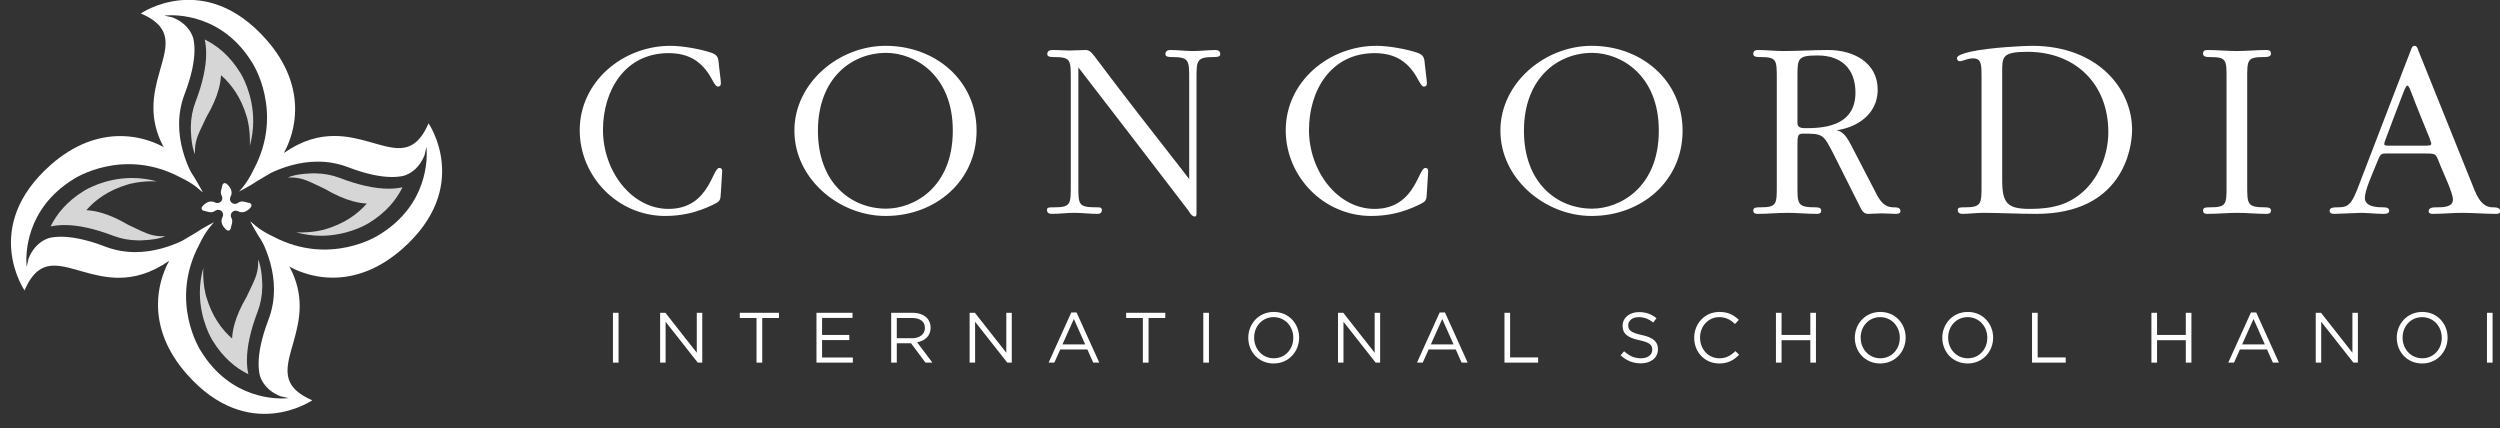<?xml version="1.0" encoding="UTF-8" standalone="no"?>
<svg width="146px" height="25px" viewBox="0 0 146 25" version="1.1" xmlns="http://www.w3.org/2000/svg" xmlns:xlink="http://www.w3.org/1999/xlink" xmlns:sketch="http://www.bohemiancoding.com/sketch/ns">
    <rect x="0" y="0" width="146" height="25" fill="#333333" stroke="none"/>
    <!-- Generator: Sketch 3.3.2 (12043) - http://www.bohemiancoding.com/sketch -->
    <title>logo</title>
    <desc>Created with Sketch.</desc>
    <defs></defs>
    <g id="Page-1" stroke="none" stroke-width="1" fill="none" fill-rule="evenodd" sketch:type="MSPage">
        <g id="logo" sketch:type="MSLayerGroup" transform="translate(0, -1)" fill="#FFFFFF">
            <path d="M3.767,14.142 C4.567,14.142 5.523,14.352 6.607,14.767 C7.065,14.942 7.552,15.032 8.055,15.038 L8.057,15.039 L8.108,15.04 C8.108,15.04 9.158,15.039 9.654,14.791 C9.654,14.791 9.127,14.853 8.553,14.62 C8.086,14.431 7.773,14.253 7.481,14.126 C6.899,13.785 6.351,13.542 5.844,13.407 C5.569,13.332 5.298,13.288 5.039,13.275 C5.559,12.679 6.331,12.104 7.473,11.77 L7.485,11.767 L7.497,11.763 C7.506,11.759 8.193,11.549 9.163,11.592 C8.688,11.462 8.204,11.394 7.715,11.394 C6.1,11.394 4.948,12.119 4.937,12.126 L4.926,12.133 L4.916,12.139 C3.899,12.758 3.302,13.513 2.955,14.224 C3.209,14.17 3.482,14.142 3.767,14.142" id="Fill-1" fill-opacity="0.8" sketch:type="MSShapeGroup"></path>
            <path d="M14.421,22.043 C14.421,21.242 14.631,20.286 15.045,19.202 C15.221,18.744 15.311,18.258 15.317,17.755 L15.318,17.752 L15.319,17.701 C15.319,17.701 15.318,16.651 15.07,16.155 C15.07,16.155 15.132,16.683 14.899,17.256 C14.71,17.723 14.532,18.036 14.405,18.329 C14.063,18.91 13.821,19.458 13.685,19.965 C13.611,20.24 13.567,20.511 13.554,20.77 C12.958,20.251 12.383,19.479 12.049,18.336 L12.045,18.324 L12.041,18.312 C12.038,18.303 11.828,17.616 11.871,16.646 C11.74,17.121 11.672,17.605 11.672,18.095 C11.672,19.709 12.397,20.862 12.405,20.873 L12.412,20.883 L12.418,20.893 C13.037,21.91 13.792,22.507 14.503,22.854 C14.448,22.6 14.421,22.327 14.421,22.043" id="Fill-2" fill-opacity="0.8" sketch:type="MSShapeGroup"></path>
            <path d="M22.694,12.02 C21.893,12.02 20.938,11.81 19.854,11.395 C19.396,11.22 18.909,11.13 18.406,11.124 L18.404,11.123 L18.353,11.121 C18.353,11.121 17.303,11.123 16.807,11.371 C16.807,11.371 17.334,11.309 17.908,11.541 C18.375,11.731 18.688,11.909 18.98,12.036 C19.562,12.377 20.11,12.619 20.616,12.755 C20.892,12.829 21.162,12.874 21.422,12.887 C20.902,13.483 20.13,14.058 18.988,14.392 L18.976,14.395 L18.964,14.399 C18.955,14.402 18.268,14.612 17.297,14.57 C17.773,14.7 18.257,14.768 18.746,14.768 C20.361,14.768 21.513,14.043 21.524,14.036 L21.534,14.029 L21.545,14.022 C22.562,13.403 23.158,12.649 23.506,11.937 C23.252,11.992 22.979,12.02 22.694,12.02" id="Fill-4" fill-opacity="0.8" sketch:type="MSShapeGroup"></path>
            <path d="M12.04,4.119 C12.04,4.92 11.83,5.876 11.415,6.959 C11.24,7.418 11.15,7.904 11.144,8.407 L11.143,8.409 L11.142,8.46 C11.142,8.46 11.143,9.51 11.391,10.006 C11.391,10.006 11.329,9.479 11.562,8.905 C11.751,8.438 11.929,8.126 12.056,7.833 C12.397,7.251 12.64,6.703 12.776,6.197 C12.85,5.922 12.894,5.651 12.907,5.391 C13.503,5.911 14.078,6.683 14.412,7.826 L14.415,7.837 L14.419,7.849 C14.422,7.858 14.633,8.546 14.59,9.516 C14.721,9.041 14.788,8.557 14.788,8.067 C14.788,6.452 14.063,5.3 14.056,5.289 L14.049,5.279 L14.043,5.268 C13.424,4.251 12.669,3.655 11.958,3.307 C12.012,3.561 12.04,3.835 12.04,4.119" id="Fill-5" fill-opacity="0.8" sketch:type="MSShapeGroup"></path>
            <path d="M16.792,22.638 C16.792,22.137 16.969,21.576 17.147,20.95 C17.323,20.325 17.501,19.634 17.501,18.872 C17.501,17.473 16.902,15.836 14.606,13.925 C14.606,13.925 16.001,15.693 16.001,17.903 C16.001,18.471 15.909,19.067 15.679,19.67 C15.255,20.778 15.103,21.614 15.103,22.244 C15.103,22.505 15.13,22.73 15.174,22.925 C15.397,23.645 15.992,23.991 16.39,24.145 C16.536,24.182 16.693,24.217 16.861,24.25 C16.861,24.25 16.829,24.254 16.77,24.259 C16.238,24.302 13.479,24.372 11.72,21.482 C11.72,21.482 9.852,18.631 11.641,15.273 C12.043,14.411 12.508,13.973 12.508,13.973 C12.508,13.973 11.968,14.235 11.394,14.618 C11.13,14.773 10.826,14.953 10.629,15.068 C9.92,15.402 8.965,15.723 7.906,15.723 C7.339,15.723 6.743,15.63 6.14,15.4 C5.032,14.976 4.195,14.825 3.565,14.825 C3.304,14.825 3.08,14.851 2.885,14.895 C2.164,15.118 1.819,15.713 1.664,16.111 C1.627,16.257 1.592,16.414 1.559,16.582 C1.559,16.582 1.555,16.55 1.55,16.491 C1.507,15.959 1.437,13.201 4.327,11.442 C4.327,11.442 7.178,9.573 10.536,11.362 C11.398,11.765 11.836,12.23 11.836,12.23 C11.836,12.23 11.131,10.772 10.34,10.096 C9.524,9.455 8.355,8.947 7.022,8.947 C5.761,8.947 4.354,9.402 2.963,10.629 C-1.133,14.241 1.434,17.96 1.434,17.96 C1.911,16.844 2.486,16.513 3.171,16.513 C3.673,16.513 4.233,16.691 4.859,16.868 C5.485,17.045 6.176,17.222 6.937,17.222 C7.82,17.222 8.798,16.982 9.88,16.229 C9.492,16.949 9.226,17.825 9.226,18.787 C9.226,20.048 9.681,21.455 10.908,22.846 C14.52,26.942 18.238,24.376 18.238,24.376 C17.123,23.898 16.792,23.324 16.792,22.638" id="Fill-3" sketch:type="MSShapeGroup"></path>
            <path d="M9.669,3.523 C9.669,4.025 9.492,4.586 9.314,5.211 C9.137,5.837 8.96,6.528 8.96,7.289 C8.96,8.689 9.559,10.326 11.854,12.236 C11.854,12.236 10.459,10.468 10.459,8.258 C10.459,7.691 10.551,7.095 10.782,6.492 C11.206,5.384 11.358,4.548 11.358,3.918 C11.358,3.657 11.331,3.432 11.287,3.237 C11.064,2.516 10.469,2.171 10.071,2.017 C9.924,1.979 9.768,1.944 9.6,1.912 C9.6,1.912 9.632,1.907 9.691,1.902 C10.223,1.86 12.981,1.789 14.741,4.68 C14.741,4.68 16.609,7.53 14.82,10.889 C14.417,11.75 13.952,12.189 13.952,12.189 C13.952,12.189 14.493,11.927 15.067,11.544 C15.33,11.388 15.635,11.209 15.831,11.093 C16.541,10.76 17.496,10.439 18.555,10.439 C19.122,10.439 19.718,10.531 20.321,10.762 C21.429,11.186 22.266,11.337 22.896,11.337 C23.157,11.337 23.381,11.31 23.576,11.267 C24.297,11.044 24.642,10.448 24.797,10.051 C24.834,9.904 24.869,9.747 24.902,9.58 C24.902,9.58 24.906,9.612 24.911,9.67 C24.953,10.202 25.024,12.961 22.134,14.72 C22.134,14.72 19.283,16.588 15.924,14.799 C15.063,14.397 14.625,13.932 14.625,13.932 C14.625,13.932 15.33,15.39 16.121,16.065 C16.937,16.706 18.105,17.215 19.439,17.215 C20.7,17.215 22.106,16.76 23.498,15.533 C27.594,11.921 25.027,8.202 25.027,8.202 C24.55,9.317 23.975,9.649 23.29,9.649 C22.788,9.649 22.228,9.471 21.602,9.294 C20.976,9.117 20.285,8.94 19.524,8.94 C18.641,8.94 17.663,9.179 16.581,9.933 C16.969,9.213 17.235,8.337 17.235,7.375 C17.235,6.114 16.78,4.707 15.553,3.315 C11.941,-0.78 8.223,1.786 8.223,1.786 C9.338,2.263 9.669,2.838 9.669,3.523" id="Fill-6" sketch:type="MSShapeGroup"></path>
            <path d="M14.678,12.946 C14.66,12.9 14.619,12.867 14.57,12.858 C14.507,12.847 14.448,12.83 14.393,12.814 C14.295,12.786 14.219,12.766 14.145,12.766 C14.089,12.766 14,12.776 13.881,12.86 C13.775,12.933 13.623,12.924 13.526,12.837 C13.427,12.749 13.401,12.605 13.464,12.488 C13.492,12.437 13.525,12.354 13.525,12.252 C13.525,12.117 13.467,11.982 13.353,11.852 C13.308,11.802 13.262,11.758 13.216,11.724 C13.176,11.694 13.124,11.687 13.077,11.705 C13.031,11.724 12.997,11.765 12.989,11.814 C12.977,11.877 12.961,11.935 12.945,11.99 C12.918,12.085 12.897,12.164 12.897,12.239 C12.897,12.283 12.902,12.35 12.95,12.439 C13.01,12.551 12.99,12.686 12.9,12.776 C12.813,12.863 12.67,12.884 12.562,12.827 C12.511,12.8 12.429,12.767 12.329,12.767 C12.193,12.767 12.058,12.826 11.928,12.941 C11.879,12.984 11.836,13.03 11.801,13.077 C11.771,13.117 11.764,13.169 11.782,13.215 C11.801,13.262 11.842,13.295 11.891,13.304 C11.953,13.315 12.012,13.332 12.066,13.348 C12.166,13.376 12.242,13.396 12.316,13.396 C12.372,13.396 12.461,13.386 12.58,13.303 C12.686,13.228 12.838,13.238 12.935,13.325 C13.035,13.413 13.06,13.557 12.996,13.674 C12.968,13.726 12.936,13.808 12.936,13.91 C12.936,14.045 12.994,14.18 13.108,14.309 C13.153,14.36 13.199,14.404 13.245,14.438 C13.27,14.457 13.301,14.466 13.331,14.466 C13.349,14.466 13.367,14.463 13.384,14.456 C13.43,14.438 13.464,14.396 13.472,14.347 C13.483,14.285 13.5,14.228 13.516,14.172 C13.544,14.073 13.564,13.997 13.564,13.922 C13.564,13.879 13.558,13.812 13.511,13.723 C13.451,13.611 13.471,13.475 13.561,13.385 C13.648,13.298 13.79,13.278 13.899,13.335 C13.949,13.362 14.031,13.395 14.132,13.395 C14.268,13.395 14.402,13.337 14.532,13.222 C14.582,13.178 14.625,13.132 14.66,13.085 C14.69,13.046 14.697,12.993 14.678,12.946" id="Fill-7" sketch:type="MSShapeGroup"></path>
            <path d="M42.099,12.239 C42.068,12.712 42.083,12.743 41.61,12.972 C40.709,13.399 39.855,13.612 38.847,13.612 C36.069,13.612 33.856,11.308 33.856,8.606 C33.856,5.782 36.359,3.676 39.152,3.676 C39.839,3.676 40.908,3.859 41.564,4.088 C41.946,4.24 41.946,4.378 41.992,4.867 C42.022,5.202 42.099,5.675 42.099,5.858 C42.099,5.981 42.052,6.057 41.93,6.057 C41.732,6.057 41.61,5.584 41.243,5.111 C40.862,4.622 40.252,4.103 39.045,4.103 C36.481,4.103 35.214,6.301 35.214,8.592 C35.214,10.987 36.878,13.2 39.045,13.2 C40.297,13.2 40.939,12.529 41.32,11.903 C41.671,11.338 41.809,10.805 42.007,10.805 C42.129,10.805 42.19,10.895 42.175,11.002 L42.099,12.239" id="Fill-8" sketch:type="MSShapeGroup"></path>
            <path d="M46.393,8.621 C46.393,5.858 48.972,3.676 51.72,3.676 C54.621,3.676 57.032,5.69 57.032,8.637 C57.032,11.583 54.621,13.612 51.72,13.612 C48.972,13.612 46.393,11.415 46.393,8.637 L46.393,8.621 L46.393,8.621 Z M55.643,8.621 C55.643,5.385 53.43,4.088 51.75,4.088 C49.72,4.088 47.767,5.584 47.767,8.637 C47.767,11.69 49.705,13.186 51.75,13.186 C53.338,13.186 55.643,11.98 55.643,8.637 L55.643,8.621 L55.643,8.621 Z" id="Fill-9" sketch:type="MSShapeGroup"></path>
            <path d="M62.534,5.599 C62.534,4.5 62.534,4.332 61.542,4.332 C61.404,4.332 61.16,4.332 61.16,4.164 C61.16,3.935 61.359,3.92 61.526,3.92 C61.787,3.92 62.213,3.95 62.473,3.95 C62.733,3.95 63.175,3.92 63.42,3.92 C63.679,3.92 63.862,4.21 64.045,4.454 C65.648,6.591 67.296,8.697 68.945,10.805 C69.113,11.018 69.281,11.247 69.449,11.46 L69.449,5.599 C69.449,4.53 69.449,4.332 68.441,4.332 C68.304,4.332 68.059,4.332 68.059,4.164 C68.059,3.997 68.182,3.92 68.334,3.92 C68.792,3.92 69.219,3.981 69.678,3.981 C70.136,3.981 70.563,3.92 71.006,3.92 C71.143,3.92 71.265,3.997 71.265,4.164 C71.265,4.332 71.021,4.332 70.869,4.332 C69.876,4.332 69.876,4.546 69.876,5.599 L69.876,13.354 C69.876,13.567 69.876,13.643 69.77,13.643 C69.602,13.643 69.464,13.399 69.388,13.278 C69.143,12.957 68.884,12.62 68.639,12.3 C66.884,9.995 65.113,7.72 63.358,5.431 C63.252,5.293 63.038,5.004 62.976,4.942 L62.976,11.842 C62.976,13.002 62.976,13.108 64.122,13.108 C64.243,13.108 64.35,13.124 64.35,13.262 C64.35,13.43 64.243,13.49 64.091,13.49 C63.633,13.49 63.206,13.43 62.748,13.43 C62.32,13.43 61.863,13.49 61.419,13.49 C61.267,13.49 61.145,13.43 61.145,13.262 C61.145,13.108 61.252,13.108 61.542,13.108 C62.534,13.108 62.534,12.926 62.534,11.842 L62.534,5.599" id="Fill-10" sketch:type="MSShapeGroup"></path>
            <path d="M83.33,12.239 C83.299,12.712 83.314,12.743 82.841,12.972 C81.941,13.399 81.086,13.612 80.078,13.612 C77.3,13.612 75.087,11.308 75.087,8.606 C75.087,5.782 77.59,3.676 80.384,3.676 C81.071,3.676 82.139,3.859 82.795,4.088 C83.177,4.24 83.177,4.378 83.223,4.867 C83.253,5.202 83.33,5.675 83.33,5.858 C83.33,5.981 83.284,6.057 83.161,6.057 C82.963,6.057 82.841,5.584 82.474,5.111 C82.093,4.622 81.483,4.103 80.277,4.103 C77.712,4.103 76.445,6.301 76.445,8.592 C76.445,10.987 78.109,13.2 80.277,13.2 C81.528,13.2 82.17,12.529 82.551,11.903 C82.902,11.338 83.04,10.805 83.238,10.805 C83.36,10.805 83.421,10.895 83.406,11.002 L83.33,12.239" id="Fill-11" sketch:type="MSShapeGroup"></path>
            <path d="M87.624,8.621 C87.624,5.858 90.204,3.676 92.951,3.676 C95.852,3.676 98.263,5.69 98.263,8.637 C98.263,11.583 95.852,13.612 92.951,13.612 C90.204,13.612 87.624,11.415 87.624,8.637 L87.624,8.621 L87.624,8.621 Z M96.874,8.621 C96.874,5.385 94.661,4.088 92.982,4.088 C90.952,4.088 88.998,5.584 88.998,8.637 C88.998,11.69 90.936,13.186 92.982,13.186 C94.569,13.186 96.874,11.98 96.874,8.637 L96.874,8.621 L96.874,8.621 Z" id="Fill-12" sketch:type="MSShapeGroup"></path>
            <path d="M104.971,11.842 C104.971,12.926 104.971,13.108 106.024,13.108 C106.161,13.108 106.359,13.124 106.359,13.292 C106.359,13.46 106.238,13.49 106.1,13.49 C105.52,13.49 104.971,13.43 104.39,13.43 C103.81,13.43 103.23,13.49 102.65,13.49 C102.513,13.49 102.391,13.46 102.391,13.292 C102.391,13.108 102.589,13.108 102.772,13.108 C103.765,13.108 103.765,12.941 103.765,11.842 L103.765,5.599 C103.765,4.485 103.765,4.332 102.772,4.332 C102.634,4.332 102.391,4.332 102.391,4.149 C102.391,3.981 102.498,3.92 102.665,3.92 C103.154,3.92 103.673,3.981 104.162,3.981 C105.047,3.981 105.902,3.92 106.771,3.92 C108.221,3.92 109.657,4.637 109.657,6.24 C109.657,7.325 108.954,8.057 108.038,8.407 C107.795,8.499 107.519,8.576 107.244,8.606 C107.733,8.682 107.962,9.216 108.176,9.613 C108.587,10.407 109,11.201 109.412,11.995 C109.687,12.529 109.916,13.108 110.588,13.108 C110.74,13.108 110.985,13.108 110.985,13.322 C110.985,13.475 110.832,13.49 110.71,13.49 C110.511,13.49 110.115,13.46 109.901,13.46 C109.687,13.46 109.305,13.49 109.091,13.49 C108.786,13.49 108.694,13.2 108.573,12.972 C108.069,11.98 107.581,10.987 107.077,9.995 C106.481,8.835 106.466,8.804 105.291,8.804 C104.985,8.804 104.971,8.942 104.971,9.491 L104.971,11.842 L104.971,11.842 Z M104.971,8.195 C104.971,8.438 105.184,8.484 105.398,8.484 C106.268,8.484 108.359,8.484 108.359,6.408 C108.359,5.004 107.519,4.24 106.161,4.24 C105.001,4.24 104.971,4.393 104.971,5.462 L104.971,8.195 L104.971,8.195 Z" id="Fill-13" sketch:type="MSShapeGroup"></path>
            <path d="M115.722,5.492 C115.722,4.775 115.722,4.408 115.219,4.408 C114.898,4.408 114.608,4.577 114.455,4.577 C114.348,4.577 114.287,4.5 114.287,4.393 C114.287,4.256 114.593,4.133 115.05,4.026 C116.196,3.767 118.241,3.676 118.668,3.676 C120.606,3.676 122.072,4.317 123.049,5.248 C124.026,6.179 124.514,7.4 124.514,8.576 C124.514,9.736 123.919,13.49 118.913,13.49 C117.874,13.49 116.837,13.43 115.799,13.43 C115.402,13.43 114.99,13.49 114.593,13.49 C114.455,13.49 114.334,13.43 114.334,13.278 C114.334,13.108 114.455,13.108 114.73,13.108 C115.722,13.108 115.722,12.91 115.722,11.796 L115.722,5.492 L115.722,5.492 Z M116.928,11.522 C116.928,12.881 117.234,13.2 118.561,13.2 C119.843,13.2 120.927,12.957 121.859,11.995 C122.683,11.125 123.126,9.904 123.126,8.712 C123.126,5.874 121.172,4.026 118.409,4.026 C116.928,4.026 116.928,4.317 116.928,5.187 L116.928,11.522 L116.928,11.522 Z" id="Fill-14" sketch:type="MSShapeGroup"></path>
            <path d="M131.237,11.842 C131.237,12.926 131.237,13.108 132.29,13.108 C132.427,13.108 132.625,13.124 132.625,13.292 C132.625,13.46 132.504,13.49 132.366,13.49 C131.786,13.49 131.237,13.43 130.656,13.43 C130.076,13.43 129.496,13.49 128.916,13.49 C128.779,13.49 128.657,13.46 128.657,13.292 C128.657,13.108 128.855,13.108 129.038,13.108 C130.031,13.108 130.031,12.941 130.031,11.842 L130.031,5.584 C130.031,4.485 130.031,4.332 129.038,4.332 C128.901,4.332 128.657,4.332 128.657,4.133 C128.657,3.966 128.764,3.92 128.916,3.92 C129.496,3.92 130.046,3.981 130.626,3.981 C131.206,3.981 131.786,3.92 132.366,3.92 C132.504,3.92 132.625,3.966 132.625,4.133 C132.625,4.332 132.366,4.332 132.228,4.332 C131.237,4.332 131.237,4.485 131.237,5.584 L131.237,11.842" id="Fill-15" sketch:type="MSShapeGroup"></path>
            <path d="M139.375,9.964 C139.039,9.964 139.024,9.964 138.78,10.575 C138.596,11.048 138.108,12.087 138.108,12.56 C138.108,13.108 138.902,13.108 139.192,13.108 C139.329,13.108 139.528,13.124 139.528,13.307 C139.528,13.49 139.314,13.49 139.162,13.49 C138.887,13.49 138.154,13.43 137.88,13.43 C137.65,13.43 136.566,13.49 136.323,13.49 C136.185,13.49 136.048,13.46 136.048,13.307 C136.048,13.108 136.338,13.108 136.475,13.108 C137.146,13.108 137.329,13.002 137.818,11.659 C138.719,9.308 139.635,6.942 140.536,4.591 C140.612,4.393 140.688,4.21 140.764,4.011 C140.81,3.89 140.855,3.676 141.009,3.676 C141.161,3.676 141.207,3.874 141.237,3.966 C142.26,6.515 143.298,9.08 144.321,11.628 C144.565,12.223 144.825,13.108 145.572,13.108 C145.725,13.108 146.016,13.108 146.016,13.338 C146.016,13.475 145.862,13.49 145.786,13.49 C145.115,13.49 144.443,13.43 143.772,13.43 C143.222,13.43 142.642,13.49 142.077,13.49 C141.986,13.49 141.832,13.475 141.832,13.338 C141.832,13.108 142.122,13.108 142.276,13.108 C142.673,13.108 143.252,13.108 143.252,12.651 C143.252,12.285 142.702,11.11 142.55,10.743 C142.229,9.964 142.336,9.964 141.604,9.964 L139.375,9.964 L139.375,9.964 Z M141.542,9.507 C141.863,9.507 141.986,9.507 141.986,9.384 C141.986,9.323 141.879,9.08 141.879,9.049 C141.527,8.179 141.176,7.339 140.841,6.453 C140.795,6.332 140.672,5.996 140.596,5.996 C140.505,5.996 140.398,6.301 140.337,6.453 C139.97,7.385 139.635,8.301 139.283,9.232 C139.269,9.278 139.238,9.37 139.238,9.415 C139.238,9.507 139.39,9.507 139.559,9.507 L141.542,9.507 L141.542,9.507 Z" id="Fill-16" sketch:type="MSShapeGroup"></path>
            <path d="M35.795,19.267 L36.123,19.267 L36.123,22.177 L35.795,22.177 L35.795,19.267 Z" id="Fill-17" sketch:type="MSShapeGroup"></path>
            <path d="M38.551,19.267 L38.859,19.267 L40.692,21.6 L40.692,19.267 L41.012,19.267 L41.012,22.177 L40.75,22.177 L38.871,19.791 L38.871,22.177 L38.551,22.177 L38.551,19.267 L38.551,19.267 Z" id="Fill-19" sketch:type="MSShapeGroup"></path>
            <path d="M44.181,19.571 L43.204,19.571 L43.204,19.267 L45.49,19.267 L45.49,19.571 L44.514,19.571 L44.514,22.177 L44.181,22.177 L44.181,19.571 L44.181,19.571 Z" id="Fill-21" sketch:type="MSShapeGroup"></path>
            <path d="M47.682,19.267 L49.786,19.267 L49.786,19.566 L48.01,19.566 L48.01,20.561 L49.598,20.561 L49.598,20.86 L48.01,20.86 L48.01,21.878 L49.806,21.878 L49.806,22.177 L47.682,22.177 L47.682,19.267 L47.682,19.267 Z" id="Fill-23" sketch:type="MSShapeGroup"></path>
            <path d="M52.045,19.267 L53.296,19.267 C53.654,19.267 53.94,19.376 54.124,19.559 C54.265,19.7 54.348,19.903 54.348,20.132 L54.348,20.141 C54.348,20.622 54.015,20.905 53.558,20.989 L54.452,22.177 L54.048,22.177 L53.205,21.047 L52.373,21.047 L52.373,22.177 L52.045,22.177 L52.045,19.267 L52.045,19.267 Z M53.267,20.751 C53.704,20.751 54.015,20.527 54.015,20.152 L54.015,20.145 C54.015,19.787 53.741,19.571 53.271,19.571 L52.373,19.571 L52.373,20.751 L53.267,20.751 L53.267,20.751 Z" id="Fill-25" sketch:type="MSShapeGroup"></path>
            <path d="M56.626,19.267 L56.934,19.267 L58.768,21.6 L58.768,19.267 L59.088,19.267 L59.088,22.177 L58.826,22.177 L56.946,19.791 L56.946,22.177 L56.626,22.177 L56.626,19.267 L56.626,19.267 Z" id="Fill-27" sketch:type="MSShapeGroup"></path>
            <path d="M62.564,19.247 L62.871,19.247 L64.197,22.177 L63.844,22.177 L63.503,21.408 L61.919,21.408 L61.574,22.177 L61.238,22.177 L62.564,19.247 L62.564,19.247 Z M63.374,21.113 L62.714,19.629 L62.048,21.113 L63.374,21.113 L63.374,21.113 Z" id="Fill-29" sketch:type="MSShapeGroup"></path>
            <path d="M66.743,19.571 L65.766,19.571 L65.766,19.267 L68.053,19.267 L68.053,19.571 L67.076,19.571 L67.076,22.177 L66.743,22.177 L66.743,19.571 L66.743,19.571 Z" id="Fill-31" sketch:type="MSShapeGroup"></path>
            <path d="M70.273,19.267 L70.602,19.267 L70.602,22.177 L70.273,22.177 L70.273,19.267 Z" id="Fill-33" sketch:type="MSShapeGroup"></path>
            <path d="M72.9,20.731 L72.9,20.722 C72.9,19.919 73.503,19.217 74.389,19.217 C75.274,19.217 75.869,19.912 75.869,20.713 L75.869,20.722 C75.869,21.524 75.266,22.227 74.38,22.227 C73.495,22.227 72.9,21.533 72.9,20.731 L72.9,20.731 Z M75.528,20.731 L75.528,20.722 C75.528,20.061 75.046,19.521 74.38,19.521 C73.716,19.521 73.242,20.053 73.242,20.713 L73.242,20.722 C73.242,21.383 73.724,21.924 74.389,21.924 C75.054,21.924 75.528,21.392 75.528,20.731 L75.528,20.731 Z" id="Fill-35" sketch:type="MSShapeGroup"></path>
            <path d="M78.139,19.267 L78.447,19.267 L80.28,21.6 L80.28,19.267 L80.6,19.267 L80.6,22.177 L80.338,22.177 L78.459,19.791 L78.459,22.177 L78.139,22.177 L78.139,19.267 L78.139,19.267 Z" id="Fill-37" sketch:type="MSShapeGroup"></path>
            <path d="M84.077,19.247 L84.385,19.247 L85.711,22.177 L85.357,22.177 L85.017,21.408 L83.432,21.408 L83.088,22.177 L82.752,22.177 L84.077,19.247 L84.077,19.247 Z M84.888,21.113 L84.227,19.629 L83.562,21.113 L84.888,21.113 L84.888,21.113 Z" id="Fill-39" sketch:type="MSShapeGroup"></path>
            <path d="M87.861,19.267 L88.19,19.267 L88.19,21.874 L89.828,21.874 L89.828,22.177 L87.861,22.177 L87.861,19.267 L87.861,19.267 Z" id="Fill-41" sketch:type="MSShapeGroup"></path>
            <path d="M94.643,21.753 L94.847,21.513 C95.15,21.786 95.441,21.924 95.844,21.924 C96.235,21.924 96.493,21.717 96.493,21.429 L96.493,21.421 C96.493,21.15 96.347,20.997 95.736,20.868 C95.066,20.722 94.759,20.506 94.759,20.029 L94.759,20.02 C94.759,19.562 95.162,19.226 95.715,19.226 C96.139,19.226 96.443,19.347 96.738,19.584 L96.546,19.837 C96.276,19.617 96.006,19.521 95.707,19.521 C95.328,19.521 95.087,19.729 95.087,19.991 L95.087,19.999 C95.087,20.273 95.237,20.427 95.877,20.564 C96.526,20.705 96.825,20.943 96.825,21.388 L96.825,21.395 C96.825,21.895 96.41,22.22 95.831,22.22 C95.37,22.22 94.992,22.065 94.643,21.753 L94.643,21.753 Z" id="Fill-43" sketch:type="MSShapeGroup"></path>
            <path d="M98.942,20.731 L98.942,20.722 C98.942,19.899 99.557,19.217 100.414,19.217 C100.942,19.217 101.257,19.405 101.548,19.679 L101.324,19.919 C101.078,19.687 100.804,19.521 100.41,19.521 C99.765,19.521 99.283,20.045 99.283,20.713 L99.283,20.722 C99.283,21.395 99.769,21.924 100.41,21.924 C100.808,21.924 101.07,21.77 101.349,21.504 L101.565,21.717 C101.262,22.024 100.929,22.227 100.401,22.227 C99.561,22.227 98.942,21.567 98.942,20.731 L98.942,20.731 Z" id="Fill-45" sketch:type="MSShapeGroup"></path>
            <path d="M103.715,19.267 L104.043,19.267 L104.043,20.561 L105.723,20.561 L105.723,19.267 L106.051,19.267 L106.051,22.177 L105.723,22.177 L105.723,20.868 L104.043,20.868 L104.043,22.177 L103.715,22.177 L103.715,19.267 L103.715,19.267 Z" id="Fill-47" sketch:type="MSShapeGroup"></path>
            <path d="M108.322,20.731 L108.322,20.722 C108.322,19.919 108.924,19.217 109.81,19.217 C110.695,19.217 111.29,19.912 111.29,20.713 L111.29,20.722 C111.29,21.524 110.687,22.227 109.801,22.227 C108.916,22.227 108.322,21.533 108.322,20.731 L108.322,20.731 Z M110.949,20.731 L110.949,20.722 C110.949,20.061 110.467,19.521 109.801,19.521 C109.137,19.521 108.663,20.053 108.663,20.713 L108.663,20.722 C108.663,21.383 109.145,21.924 109.81,21.924 C110.475,21.924 110.949,21.392 110.949,20.731 L110.949,20.731 Z" id="Fill-49" sketch:type="MSShapeGroup"></path>
            <path d="M113.431,20.731 L113.431,20.722 C113.431,19.919 114.034,19.217 114.92,19.217 C115.805,19.217 116.399,19.912 116.399,20.713 L116.399,20.722 C116.399,21.524 115.796,22.227 114.911,22.227 C114.026,22.227 113.431,21.533 113.431,20.731 L113.431,20.731 Z M116.059,20.731 L116.059,20.722 C116.059,20.061 115.577,19.521 114.911,19.521 C114.246,19.521 113.772,20.053 113.772,20.713 L113.772,20.722 C113.772,21.383 114.255,21.924 114.92,21.924 C115.585,21.924 116.059,21.392 116.059,20.731 L116.059,20.731 Z" id="Fill-51" sketch:type="MSShapeGroup"></path>
            <path d="M118.671,19.267 L118.999,19.267 L118.999,21.874 L120.637,21.874 L120.637,22.177 L118.671,22.177 L118.671,19.267 L118.671,19.267 Z" id="Fill-53" sketch:type="MSShapeGroup"></path>
            <path d="M125.643,19.267 L125.972,19.267 L125.972,20.561 L127.651,20.561 L127.651,19.267 L127.979,19.267 L127.979,22.177 L127.651,22.177 L127.651,20.868 L125.972,20.868 L125.972,22.177 L125.643,22.177 L125.643,19.267 L125.643,19.267 Z" id="Fill-55" sketch:type="MSShapeGroup"></path>
            <path d="M131.456,19.247 L131.763,19.247 L133.089,22.177 L132.736,22.177 L132.395,21.408 L130.811,21.408 L130.466,22.177 L130.13,22.177 L131.456,19.247 L131.456,19.247 Z M132.266,21.113 L131.606,19.629 L130.94,21.113 L132.266,21.113 L132.266,21.113 Z" id="Fill-57" sketch:type="MSShapeGroup"></path>
            <path d="M135.24,19.267 L135.548,19.267 L137.381,21.6 L137.381,19.267 L137.701,19.267 L137.701,22.177 L137.439,22.177 L135.559,19.791 L135.559,22.177 L135.24,22.177 L135.24,19.267 L135.24,19.267 Z" id="Fill-59" sketch:type="MSShapeGroup"></path>
            <path d="M139.971,20.731 L139.971,20.722 C139.971,19.919 140.574,19.217 141.46,19.217 C142.345,19.217 142.939,19.912 142.939,20.713 L142.939,20.722 C142.939,21.524 142.336,22.227 141.451,22.227 C140.566,22.227 139.971,21.533 139.971,20.731 L139.971,20.731 Z M142.599,20.731 L142.599,20.722 C142.599,20.061 142.116,19.521 141.451,19.521 C140.786,19.521 140.312,20.053 140.312,20.713 L140.312,20.722 C140.312,21.383 140.795,21.924 141.46,21.924 C142.125,21.924 142.599,21.392 142.599,20.731 L142.599,20.731 Z" id="Fill-61" sketch:type="MSShapeGroup"></path>
            <path d="M145.239,19.267 L145.567,19.267 L145.567,22.177 L145.239,22.177 L145.239,19.267 Z" id="Fill-63" sketch:type="MSShapeGroup"></path>
        </g>
    </g>
</svg>